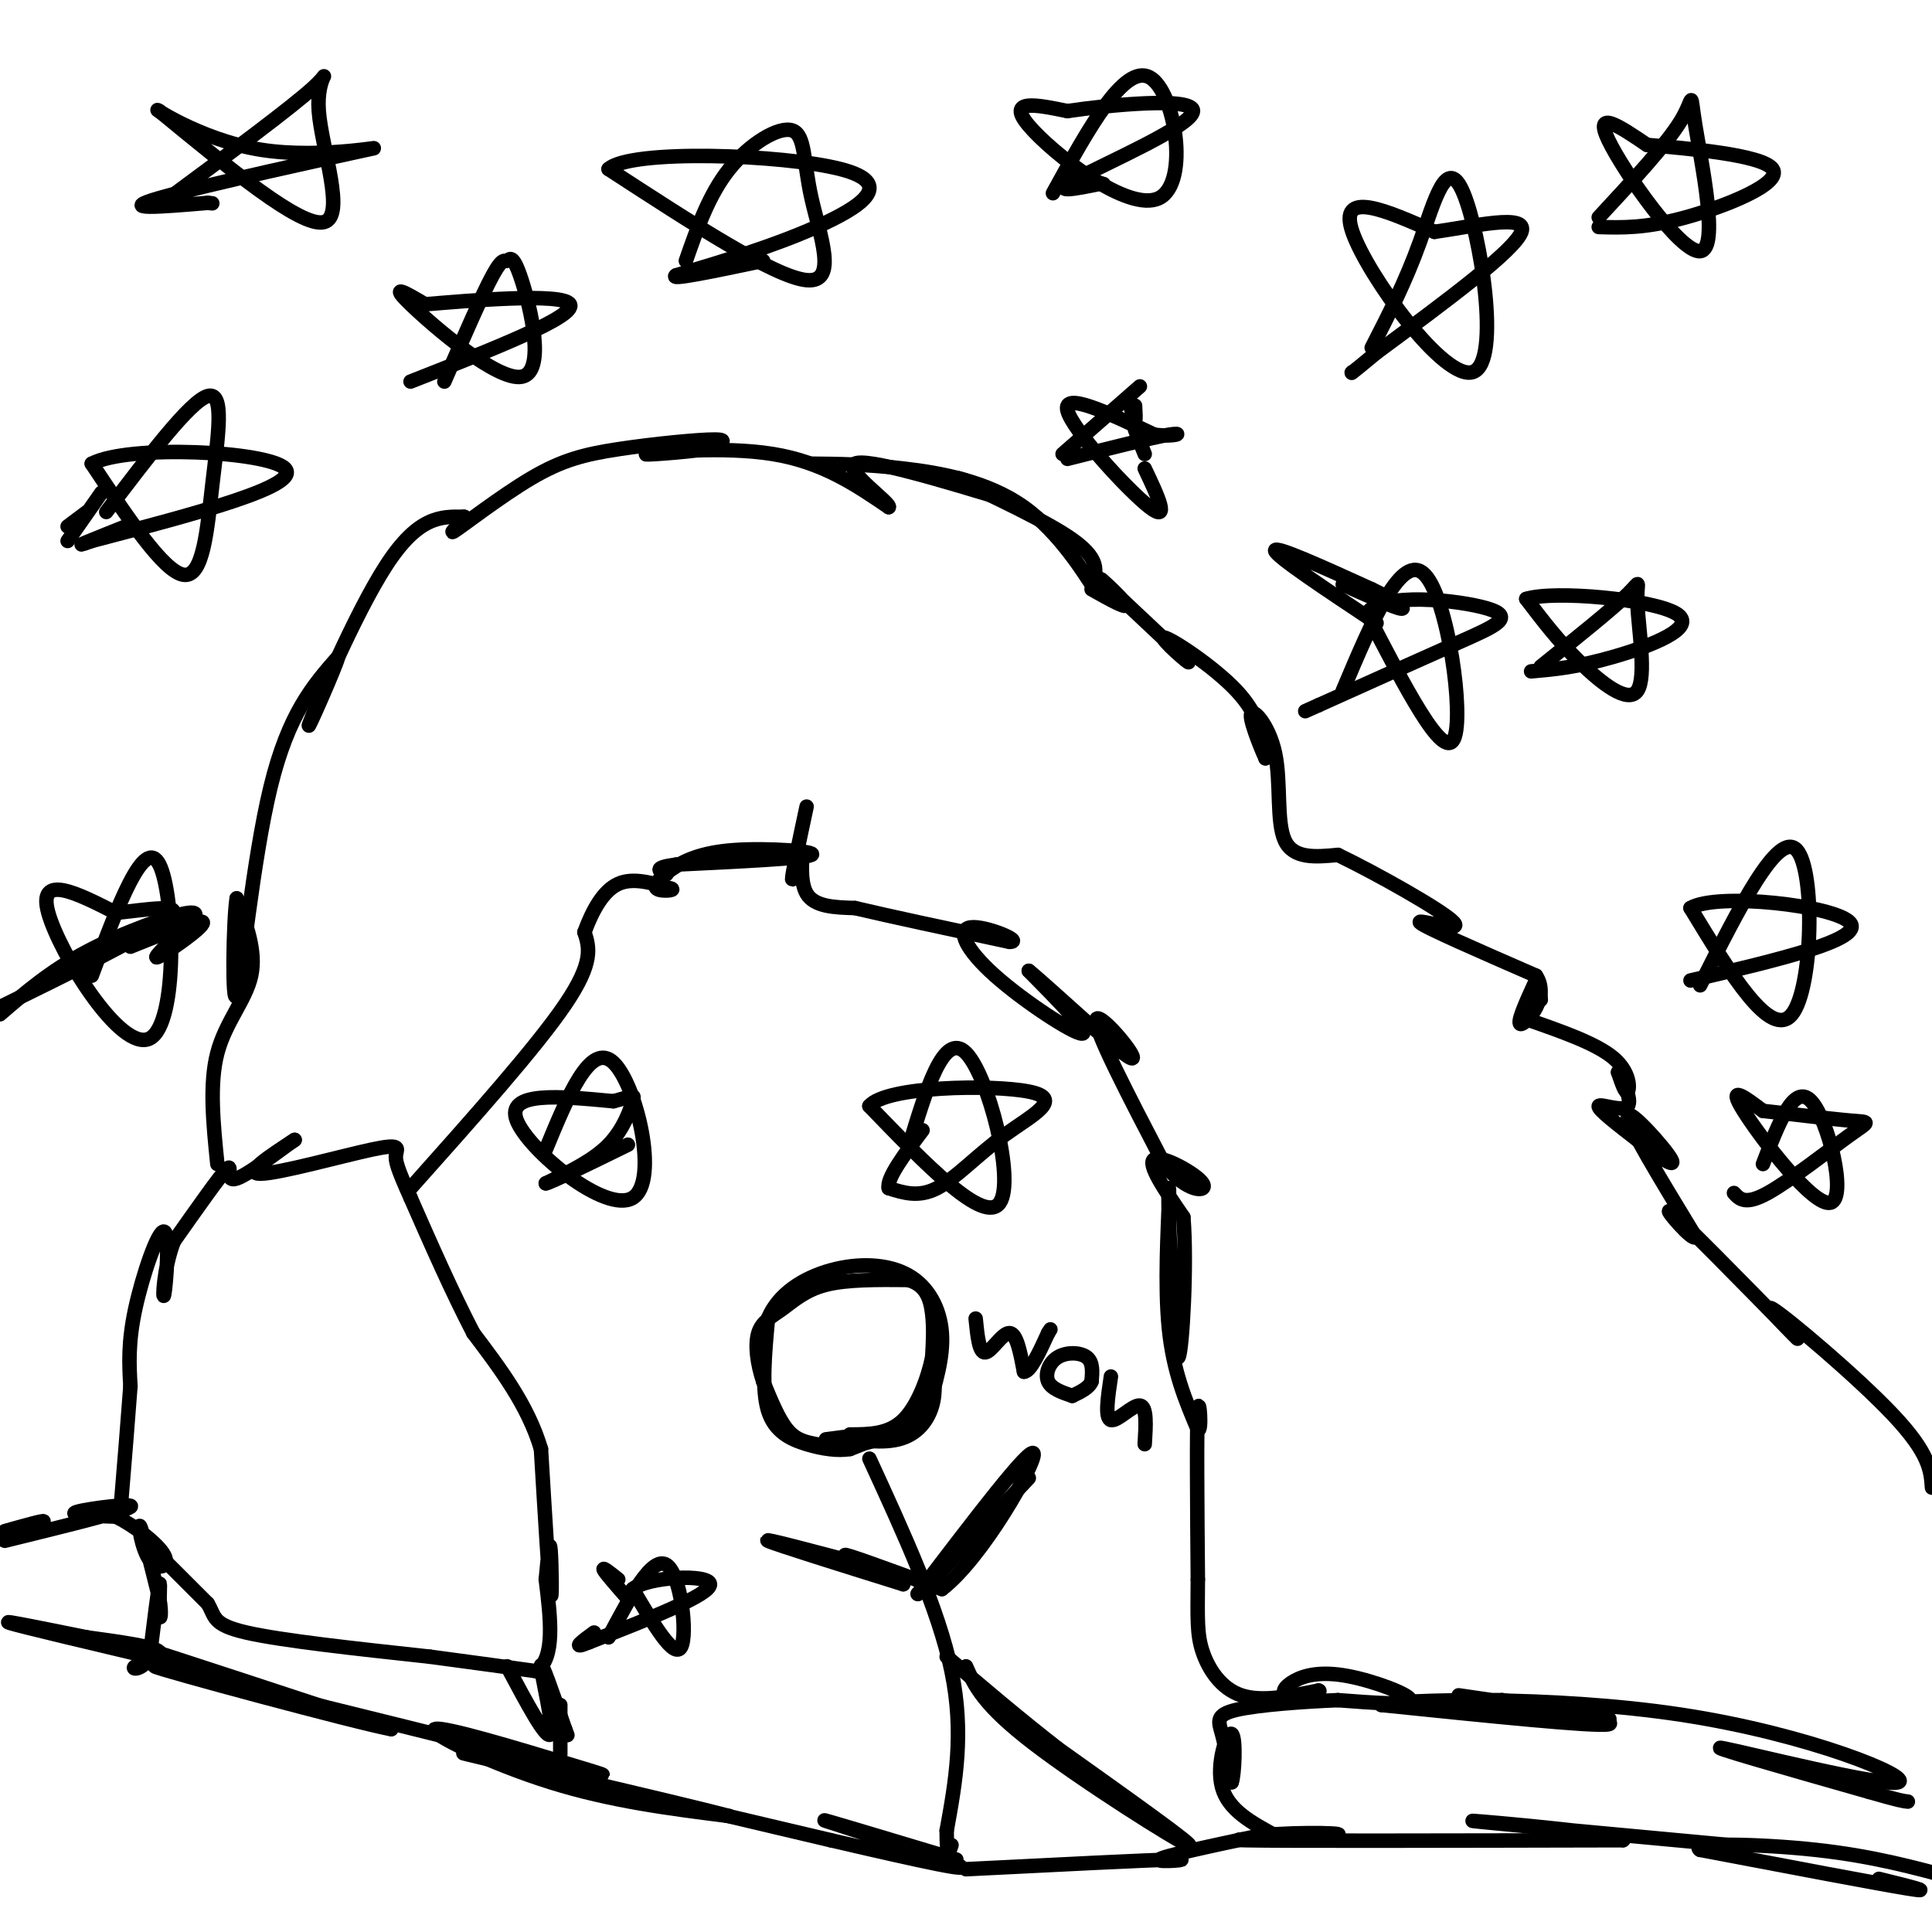 <svg viewBox='0 0 400 400' version='1.1' xmlns='http://www.w3.org/2000/svg' xmlns:xlink='http://www.w3.org/1999/xlink'><g fill='none' stroke='#000000' stroke-width='3' stroke-linecap='round' stroke-linejoin='round'><path d='M1,317c4.167,-1.167 8.333,-2.333 8,-2c-0.333,0.333 -5.167,2.167 -10,4'/><path d='M1,319c12.378,-3.044 24.756,-6.089 26,-7c1.244,-0.911 -8.644,0.311 -11,1c-2.356,0.689 2.822,0.844 8,1'/><path d='M24,314c3.640,1.746 8.738,5.612 10,8c1.262,2.388 -1.314,3.297 -3,1c-1.686,-2.297 -2.482,-7.799 -2,-7c0.482,0.799 2.241,7.900 4,15'/><path d='M33,331c0.595,3.536 0.083,4.875 0,3c-0.083,-1.875 0.262,-6.964 0,-6c-0.262,0.964 -1.131,7.982 -2,15'/><path d='M31,343c-1.464,2.917 -4.125,2.708 -3,2c1.125,-0.708 6.036,-1.917 5,-3c-1.036,-1.083 -8.018,-2.042 -15,-3'/><path d='M18,339c-7.356,-1.489 -18.244,-3.711 -16,-3c2.244,0.711 17.622,4.356 33,8'/><path d='M35,344c1.489,-0.178 -11.289,-4.622 -6,-3c5.289,1.622 28.644,9.311 52,17'/><path d='M81,358c-6.444,-1.133 -48.556,-12.467 -49,-13c-0.444,-0.533 40.778,9.733 82,20'/><path d='M114,365c15.266,3.671 12.432,2.850 3,0c-9.432,-2.850 -25.463,-7.729 -27,-7c-1.537,0.729 11.418,7.065 24,11c12.582,3.935 24.791,5.467 37,7'/><path d='M151,376c-9.844,-2.600 -52.956,-12.600 -55,-13c-2.044,-0.400 36.978,8.800 76,18'/><path d='M172,381c19.571,4.548 30.500,6.917 26,5c-4.500,-1.917 -24.429,-8.119 -27,-9c-2.571,-0.881 12.214,3.560 27,8'/><path d='M200,387c18.956,-0.956 37.911,-1.911 43,-2c5.089,-0.089 -3.689,0.689 -3,0c0.689,-0.689 10.844,-2.844 21,-5'/><path d='M261,380c8.643,-0.833 19.750,-0.417 15,0c-4.750,0.417 -25.357,0.833 -18,1c7.357,0.167 42.679,0.083 78,0'/><path d='M336,381c2.889,-1.111 -28.889,-3.889 -31,-4c-2.111,-0.111 25.444,2.444 53,5'/><path d='M389,389c6.083,1.500 12.167,3.000 6,2c-6.167,-1.000 -24.583,-4.500 -43,-8'/><path d='M352,383c-2.644,-1.511 12.244,-1.289 24,0c11.756,1.289 20.378,3.644 29,6'/><path d='M33,322c0.000,0.000 10.000,10.000 10,10'/><path d='M43,332c1.644,2.667 0.756,4.333 8,6c7.244,1.667 22.622,3.333 38,5'/><path d='M89,343c10.000,1.333 16.000,2.167 22,3'/><path d='M111,346c4.000,-2.667 3.000,-10.833 2,-19'/><path d='M113,327c0.512,-5.190 0.792,-8.667 1,-6c0.208,2.667 0.345,11.476 0,9c-0.345,-2.476 -1.173,-16.238 -2,-30'/><path d='M112,300c-2.667,-9.000 -8.333,-16.500 -14,-24'/><path d='M98,276c-4.500,-8.667 -8.750,-18.333 -13,-28'/><path d='M85,248c-2.777,-6.207 -3.219,-7.726 -3,-9c0.219,-1.274 1.097,-2.305 -5,-1c-6.097,1.305 -19.171,4.944 -23,5c-3.829,0.056 1.585,-3.472 7,-7'/><path d='M61,236c-1.643,1.024 -9.250,7.083 -12,8c-2.750,0.917 -0.643,-3.310 -2,-2c-1.357,1.310 -6.179,8.155 -11,15'/><path d='M36,257c-2.247,5.804 -2.365,12.813 -2,11c0.365,-1.813 1.214,-12.450 0,-13c-1.214,-0.550 -4.490,8.986 -6,16c-1.510,7.014 -1.255,11.507 -1,16'/><path d='M27,287c-0.500,6.833 -1.250,15.917 -2,25'/><path d='M25,312c-0.333,4.167 -0.167,2.083 0,0'/><path d='M105,345c4.133,7.756 8.267,15.511 9,14c0.733,-1.511 -1.933,-12.289 -2,-14c-0.067,-1.711 2.467,5.644 5,13'/><path d='M117,358c0.833,2.167 0.417,1.083 0,0'/><path d='M116,359c0.000,2.500 0.000,5.000 0,4c0.000,-1.000 0.000,-5.500 0,-10'/><path d='M45,241c-0.844,-8.289 -1.689,-16.578 0,-23c1.689,-6.422 5.911,-10.978 7,-16c1.089,-5.022 -0.956,-10.511 -3,-16'/><path d='M49,186c-0.714,4.286 -1.000,23.000 0,20c1.000,-3.000 3.286,-27.714 7,-43c3.714,-15.286 8.857,-21.143 14,-27'/><path d='M70,136c0.048,0.833 -6.833,16.417 -6,14c0.833,-2.417 9.381,-22.833 16,-33c6.619,-10.167 11.310,-10.083 16,-10'/><path d='M96,107c1.256,-0.287 -3.603,3.995 -2,3c1.603,-0.995 9.667,-7.267 16,-11c6.333,-3.733 10.936,-4.928 18,-6c7.064,-1.072 16.590,-2.021 20,-2c3.410,0.021 0.705,1.010 -2,2'/><path d='M146,93c-4.286,0.667 -14.000,1.333 -12,1c2.000,-0.333 15.714,-1.667 26,0c10.286,1.667 17.143,6.333 24,11'/><path d='M184,105c0.711,-0.644 -9.511,-7.756 -7,-9c2.511,-1.244 17.756,3.378 33,8'/><path d='M210,104c1.083,-0.488 -12.708,-5.708 -12,-5c0.708,0.708 15.917,7.345 23,12c7.083,4.655 6.042,7.327 5,10'/><path d='M226,121c-1.131,-1.607 -6.458,-10.625 -14,-16c-7.542,-5.375 -17.298,-7.107 -25,-8c-7.702,-0.893 -13.351,-0.946 -19,-1'/><path d='M226,122c3.911,2.200 7.822,4.400 7,3c-0.822,-1.400 -6.378,-6.400 -5,-5c1.378,1.400 9.689,9.200 18,17'/><path d='M246,137c0.833,1.012 -6.083,-4.958 -5,-5c1.083,-0.042 10.167,5.845 15,11c4.833,5.155 5.417,9.577 6,14'/><path d='M262,157c-0.057,-0.080 -3.201,-7.279 -3,-9c0.201,-1.721 3.746,2.037 5,8c1.254,5.963 0.215,14.132 2,18c1.785,3.868 6.392,3.434 11,3'/><path d='M277,177c7.833,3.762 21.917,11.667 24,14c2.083,2.333 -7.833,-0.905 -7,0c0.833,0.905 12.417,5.952 24,11'/><path d='M318,202c2.933,4.333 -1.733,9.667 -3,10c-1.267,0.333 0.867,-4.333 3,-9'/><path d='M318,203c0.667,-0.833 0.833,1.583 1,4'/><path d='M316,211c7.222,2.511 14.444,5.022 18,8c3.556,2.978 3.444,6.422 3,7c-0.444,0.578 -1.222,-1.711 -2,-4'/><path d='M335,222c0.595,1.048 3.083,5.667 2,7c-1.083,1.333 -5.738,-0.619 -6,0c-0.262,0.619 3.869,3.810 8,7'/><path d='M339,236c3.524,2.821 8.333,6.375 7,4c-1.333,-2.375 -8.810,-10.679 -9,-9c-0.190,1.679 6.905,13.339 14,25'/><path d='M351,256c-0.089,1.622 -7.311,-6.822 -5,-5c2.311,1.822 14.156,13.911 26,26'/><path d='M372,277c1.500,1.536 -7.750,-7.625 -5,-6c2.750,1.625 17.500,14.036 25,22c7.500,7.964 7.750,11.482 8,15'/><path d='M85,246c13.000,-14.583 26.000,-29.167 32,-38c6.000,-8.833 5.000,-11.917 4,-15'/><path d='M121,193c1.689,-4.600 3.911,-8.600 7,-10c3.089,-1.400 7.044,-0.200 11,1'/><path d='M139,184c0.959,0.330 -2.144,0.655 -3,0c-0.856,-0.655 0.533,-2.289 3,-4c2.467,-1.711 6.010,-3.499 13,-4c6.990,-0.501 17.426,0.285 16,1c-1.426,0.715 -14.713,1.357 -28,2'/><path d='M140,179c-5.000,0.667 -3.500,1.333 -2,2'/><path d='M167,167c-1.524,7.125 -3.048,14.250 -3,15c0.048,0.750 1.667,-4.875 2,-5c0.333,-0.125 -0.619,5.250 1,8c1.619,2.750 5.810,2.875 10,3'/><path d='M177,188c7.000,1.667 19.500,4.333 32,7'/><path d='M209,195c3.158,0.030 -4.947,-3.394 -8,-3c-3.053,0.394 -1.053,4.606 5,10c6.053,5.394 16.158,11.970 18,12c1.842,0.030 -4.579,-6.485 -11,-13'/><path d='M213,201c3.631,2.893 18.208,16.625 21,18c2.792,1.375 -6.202,-9.607 -7,-8c-0.798,1.607 6.601,15.804 14,30'/><path d='M241,241c4.643,5.988 9.250,5.958 8,4c-1.250,-1.958 -8.357,-5.845 -10,-5c-1.643,0.845 2.179,6.423 6,12'/><path d='M245,252c0.800,9.600 -0.200,27.600 -1,29c-0.800,1.400 -1.400,-13.800 -2,-29'/><path d='M242,252c-0.238,-6.464 0.167,-8.125 0,-3c-0.167,5.125 -0.905,17.036 0,26c0.905,8.964 3.452,14.982 6,21'/><path d='M248,296c0.933,0.822 0.267,-7.622 0,-4c-0.267,3.622 -0.133,19.311 0,35'/><path d='M248,327c-0.060,8.262 -0.208,11.417 1,15c1.208,3.583 3.774,7.595 8,9c4.226,1.405 10.113,0.202 16,-1'/><path d='M273,350c1.166,0.216 -3.920,1.257 -6,1c-2.080,-0.257 -1.156,-1.811 1,-3c2.156,-1.189 5.542,-2.012 11,-1c5.458,1.012 12.988,3.861 13,5c0.012,1.139 -7.494,0.570 -15,0'/><path d='M277,352c-6.869,0.274 -16.542,0.958 -21,2c-4.458,1.042 -3.702,2.440 -3,5c0.702,2.560 1.351,6.280 2,10'/><path d='M255,369c0.560,-1.250 0.958,-9.375 0,-10c-0.958,-0.625 -3.274,6.250 -2,11c1.274,4.750 6.137,7.375 11,10'/><path d='M264,380c1.833,1.667 0.917,0.833 0,0'/><path d='M302,351c16.733,2.422 33.467,4.844 31,5c-2.467,0.156 -24.133,-1.956 -31,-3c-6.867,-1.044 1.067,-1.022 9,-1'/><path d='M311,352c8.378,1.133 24.822,4.467 22,5c-2.822,0.533 -24.911,-1.733 -47,-4'/><path d='M286,353c3.373,-1.155 35.306,-2.041 62,2c26.694,4.041 48.148,13.011 45,14c-3.148,0.989 -30.900,-6.003 -36,-7c-5.100,-0.997 12.450,4.002 30,9'/><path d='M387,371c6.333,1.833 7.167,1.917 8,2'/><path d='M180,302c7.167,15.583 14.333,31.167 17,44c2.667,12.833 0.833,22.917 -1,33'/><path d='M196,379c0.000,6.000 0.500,4.500 1,3'/><path d='M200,345c1.756,3.978 3.511,7.956 14,16c10.489,8.044 29.711,20.156 32,21c2.289,0.844 -12.356,-9.578 -27,-20'/><path d='M219,362c-8.333,-6.500 -15.667,-12.750 -23,-19'/><path d='M179,324c-10.667,-2.833 -21.333,-5.667 -20,-5c1.333,0.667 14.667,4.833 28,9'/><path d='M187,328c0.800,-0.244 -11.200,-5.356 -12,-6c-0.800,-0.644 9.600,3.178 20,7'/><path d='M195,329c8.400,-6.422 19.400,-25.978 19,-28c-0.400,-2.022 -12.200,13.489 -24,29'/><path d='M190,330c-0.167,0.833 11.417,-11.583 23,-24'/><path d='M171,298c5.083,-0.667 10.167,-1.333 11,-1c0.833,0.333 -2.583,1.667 -6,3'/><path d='M176,300c-2.488,0.429 -5.708,-0.000 -9,-1c-3.292,-1.000 -6.655,-2.571 -8,-7c-1.345,-4.429 -0.673,-11.714 0,-19'/><path d='M159,273c2.096,-5.124 7.335,-8.435 13,-10c5.665,-1.565 11.756,-1.383 16,1c4.244,2.383 6.641,6.967 7,12c0.359,5.033 -1.321,10.517 -3,16'/><path d='M192,292c-3.169,4.045 -9.592,6.156 -14,7c-4.408,0.844 -6.802,0.419 -9,0c-2.198,-0.419 -4.199,-0.834 -6,-3c-1.801,-2.166 -3.400,-6.083 -5,-10'/><path d='M158,286c-1.214,-3.585 -1.748,-7.549 -1,-10c0.748,-2.451 2.778,-3.391 5,-5c2.222,-1.609 4.635,-3.888 9,-5c4.365,-1.112 10.683,-1.056 17,-1'/><path d='M188,265c3.756,1.000 4.644,4.000 5,7c0.356,3.000 0.178,6.000 0,9'/><path d='M193,281c-0.844,4.156 -2.956,10.044 -6,13c-3.044,2.956 -7.022,2.978 -11,3'/><path d='M176,297c0.143,1.000 6.000,2.000 10,1c4.000,-1.000 6.143,-4.000 7,-7c0.857,-3.000 0.429,-6.000 0,-9'/><path d='M284,72c3.494,-6.813 6.989,-13.627 10,-22c3.011,-8.373 5.539,-18.306 9,-10c3.461,8.306 7.855,34.852 2,37c-5.855,2.148 -21.959,-20.100 -25,-29c-3.041,-8.900 6.979,-4.450 17,0'/><path d='M297,48c7.978,-1.111 19.422,-3.889 18,0c-1.422,3.889 -15.711,14.444 -30,25'/><path d='M285,73c-5.833,4.833 -5.417,4.417 -5,4'/><path d='M35,41c12.798,-9.464 25.595,-18.929 30,-23c4.405,-4.071 0.417,-2.750 1,5c0.583,7.750 5.738,21.929 1,23c-4.738,1.071 -19.369,-10.964 -34,-23'/><path d='M33,23c-2.555,-1.590 8.057,5.935 21,8c12.943,2.065 28.215,-1.329 22,0c-6.215,1.329 -33.919,7.380 -43,10c-9.081,2.620 0.459,1.810 10,1'/><path d='M43,42c1.667,0.167 0.833,0.083 0,0'/><path d='M142,54c2.396,-6.872 4.791,-13.745 9,-19c4.209,-5.255 10.231,-8.893 13,-8c2.769,0.893 2.284,6.317 4,14c1.716,7.683 5.633,17.624 -1,17c-6.633,-0.624 -23.817,-11.812 -41,-23'/><path d='M126,35c4.464,-4.155 36.125,-3.042 48,0c11.875,3.042 3.964,8.012 -5,12c-8.964,3.988 -18.982,6.994 -29,10'/><path d='M140,57c-1.833,1.167 8.083,-0.917 18,-3'/><path d='M319,138c7.459,-5.994 14.919,-11.987 18,-15c3.081,-3.013 1.785,-3.045 2,2c0.215,5.045 1.943,15.166 0,18c-1.943,2.834 -7.555,-1.619 -12,-6c-4.445,-4.381 -7.722,-8.691 -11,-13'/><path d='M316,124c5.881,-1.833 26.083,0.083 31,3c4.917,2.917 -5.452,6.833 -13,9c-7.548,2.167 -12.274,2.583 -17,3'/><path d='M220,94c0.000,0.000 16.000,-14.000 16,-14'/><path d='M237,97c2.711,5.711 5.422,11.422 1,8c-4.422,-3.422 -15.978,-15.978 -17,-20c-1.022,-4.022 8.489,0.489 18,5'/><path d='M239,90c4.400,0.556 6.400,-0.556 3,0c-3.400,0.556 -12.200,2.778 -21,5'/><path d='M234,84c0.417,1.500 0.833,3.000 1,3c0.167,0.000 0.083,-1.500 0,-3'/><path d='M237,94c0.000,0.000 -2.000,-5.000 -2,-5'/><path d='M218,40c7.375,-13.399 14.750,-26.798 20,-24c5.250,2.798 8.375,21.792 2,25c-6.375,3.208 -22.250,-9.369 -27,-15c-4.750,-5.631 1.625,-4.315 8,-3'/><path d='M221,23c8.607,-1.286 26.125,-3.000 26,0c-0.125,3.000 -17.893,10.714 -24,14c-6.107,3.286 -0.554,2.143 5,1'/><path d='M228,38c0.833,0.167 0.417,0.083 0,0'/><path d='M331,45c7.040,-7.593 14.080,-15.187 17,-20c2.920,-4.813 1.721,-6.847 3,1c1.279,7.847 5.037,25.574 1,26c-4.037,0.426 -15.868,-16.450 -19,-23c-3.132,-6.550 2.434,-2.775 8,1'/><path d='M341,30c7.976,0.714 23.917,2.000 26,5c2.083,3.000 -9.690,7.714 -18,10c-8.310,2.286 -13.155,2.143 -18,2'/><path d='M22,106c8.696,-11.476 17.393,-22.952 21,-24c3.607,-1.048 2.125,8.333 1,18c-1.125,9.667 -1.893,19.619 -6,19c-4.107,-0.619 -11.554,-11.810 -19,-23'/><path d='M19,96c7.711,-4.022 36.489,-2.578 40,1c3.511,3.578 -18.244,9.289 -40,15'/><path d='M19,112c-5.500,2.000 0.750,-0.500 7,-3'/><path d='M18,106c0.000,0.000 -4.000,3.000 -4,3'/><path d='M14,112c0.000,0.000 7.000,-10.000 7,-10'/><path d='M92,79c3.927,-9.032 7.855,-18.063 10,-22c2.145,-3.937 2.509,-2.779 3,-3c0.491,-0.221 1.111,-1.822 3,4c1.889,5.822 5.047,19.068 0,20c-5.047,0.932 -18.299,-10.448 -23,-15c-4.701,-4.552 -0.850,-2.276 3,0'/><path d='M88,63c8.600,-0.711 28.600,-2.489 30,0c1.400,2.489 -15.800,9.244 -33,16'/><path d='M352,204c8.089,-16.089 16.178,-32.178 20,-28c3.822,4.178 3.378,28.622 -1,34c-4.378,5.378 -12.689,-8.311 -21,-22'/><path d='M350,188c5.533,-3.289 29.867,-0.511 33,3c3.133,3.511 -14.933,7.756 -33,12'/><path d='M19,202c5.435,-14.565 10.869,-29.131 14,-23c3.131,6.131 3.958,32.958 -2,36c-5.958,3.042 -18.702,-17.702 -21,-26c-2.298,-8.298 5.851,-4.149 14,0'/><path d='M24,189c6.222,-0.622 14.778,-2.178 11,1c-3.778,3.178 -19.889,11.089 -36,19'/><path d='M0,210c5.200,-4.489 10.400,-8.978 18,-13c7.600,-4.022 17.600,-7.578 21,-8c3.400,-0.422 0.200,2.289 -3,5'/><path d='M36,194c-1.857,2.155 -5.000,5.042 -3,4c2.000,-1.042 9.143,-6.012 9,-7c-0.143,-0.988 -7.571,2.006 -15,5'/><path d='M113,238c4.631,-11.226 9.262,-22.452 14,-18c4.738,4.452 9.583,24.583 4,28c-5.583,3.417 -21.595,-9.881 -24,-16c-2.405,-6.119 8.798,-5.060 20,-4'/><path d='M127,228c4.143,-1.060 4.500,-1.708 4,0c-0.500,1.708 -1.857,5.774 -5,9c-3.143,3.226 -8.071,5.613 -13,8'/><path d='M113,245c0.667,0.000 8.833,-4.000 17,-8'/><path d='M188,238c3.689,-12.333 7.378,-24.667 12,-20c4.622,4.667 10.178,26.333 7,31c-3.178,4.667 -15.089,-7.667 -27,-20'/><path d='M180,229c3.408,-4.144 25.429,-4.502 33,-3c7.571,1.502 0.692,4.866 -5,9c-5.692,4.134 -10.198,9.038 -14,11c-3.802,1.962 -6.901,0.981 -10,0'/><path d='M184,246c-0.500,-2.000 3.250,-7.000 7,-12'/><path d='M126,339c4.511,-8.489 9.022,-16.978 12,-15c2.978,1.978 4.422,14.422 3,17c-1.422,2.578 -5.711,-4.711 -10,-12'/><path d='M131,329c3.111,-2.622 15.889,-3.178 16,-1c0.111,2.178 -12.444,7.089 -25,12'/><path d='M122,340c-4.000,1.667 -1.500,-0.167 1,-2'/><path d='M128,327c-1.667,-1.333 -3.333,-2.667 -3,-2c0.333,0.667 2.667,3.333 5,6'/><path d='M365,241c3.214,-8.435 6.429,-16.869 10,-13c3.571,3.869 7.500,20.042 4,21c-3.500,0.958 -14.429,-13.298 -18,-19c-3.571,-5.702 0.214,-2.851 4,0'/><path d='M365,230c4.447,0.463 13.563,1.619 18,2c4.437,0.381 4.195,-0.013 0,3c-4.195,3.013 -12.341,9.432 -17,12c-4.659,2.568 -5.829,1.284 -7,0'/><path d='M278,143c6.111,-14.489 12.222,-28.978 17,-24c4.778,4.978 8.222,29.422 6,34c-2.222,4.578 -10.111,-10.711 -18,-26'/><path d='M283,127c2.881,-4.512 19.083,-2.792 25,-1c5.917,1.792 1.548,3.655 -6,7c-7.548,3.345 -18.274,8.173 -29,13'/><path d='M273,146c-4.833,2.167 -2.417,1.083 0,0'/><path d='M285,129c-10.417,-6.917 -20.833,-13.833 -21,-15c-0.167,-1.167 9.917,3.417 20,8'/><path d='M284,122c4.978,2.356 7.422,4.244 6,4c-1.422,-0.244 -6.711,-2.622 -12,-5'/><path d='M202,273c0.356,3.578 0.711,7.156 2,7c1.289,-0.156 3.511,-4.044 5,-4c1.489,0.044 2.244,4.022 3,8'/><path d='M212,284c1.333,0.000 3.167,-4.000 5,-8'/><path d='M217,276c0.833,-1.333 0.417,-0.667 0,0'/><path d='M222,289c-2.167,-0.732 -4.333,-1.464 -5,-3c-0.667,-1.536 0.167,-3.875 2,-5c1.833,-1.125 4.667,-1.036 6,0c1.333,1.036 1.167,3.018 1,5'/><path d='M226,286c-0.500,1.333 -2.250,2.167 -4,3'/><path d='M230,285c-0.644,4.311 -1.289,8.622 0,9c1.289,0.378 4.511,-3.178 6,-3c1.489,0.178 1.244,4.089 1,8'/></g>
</svg>